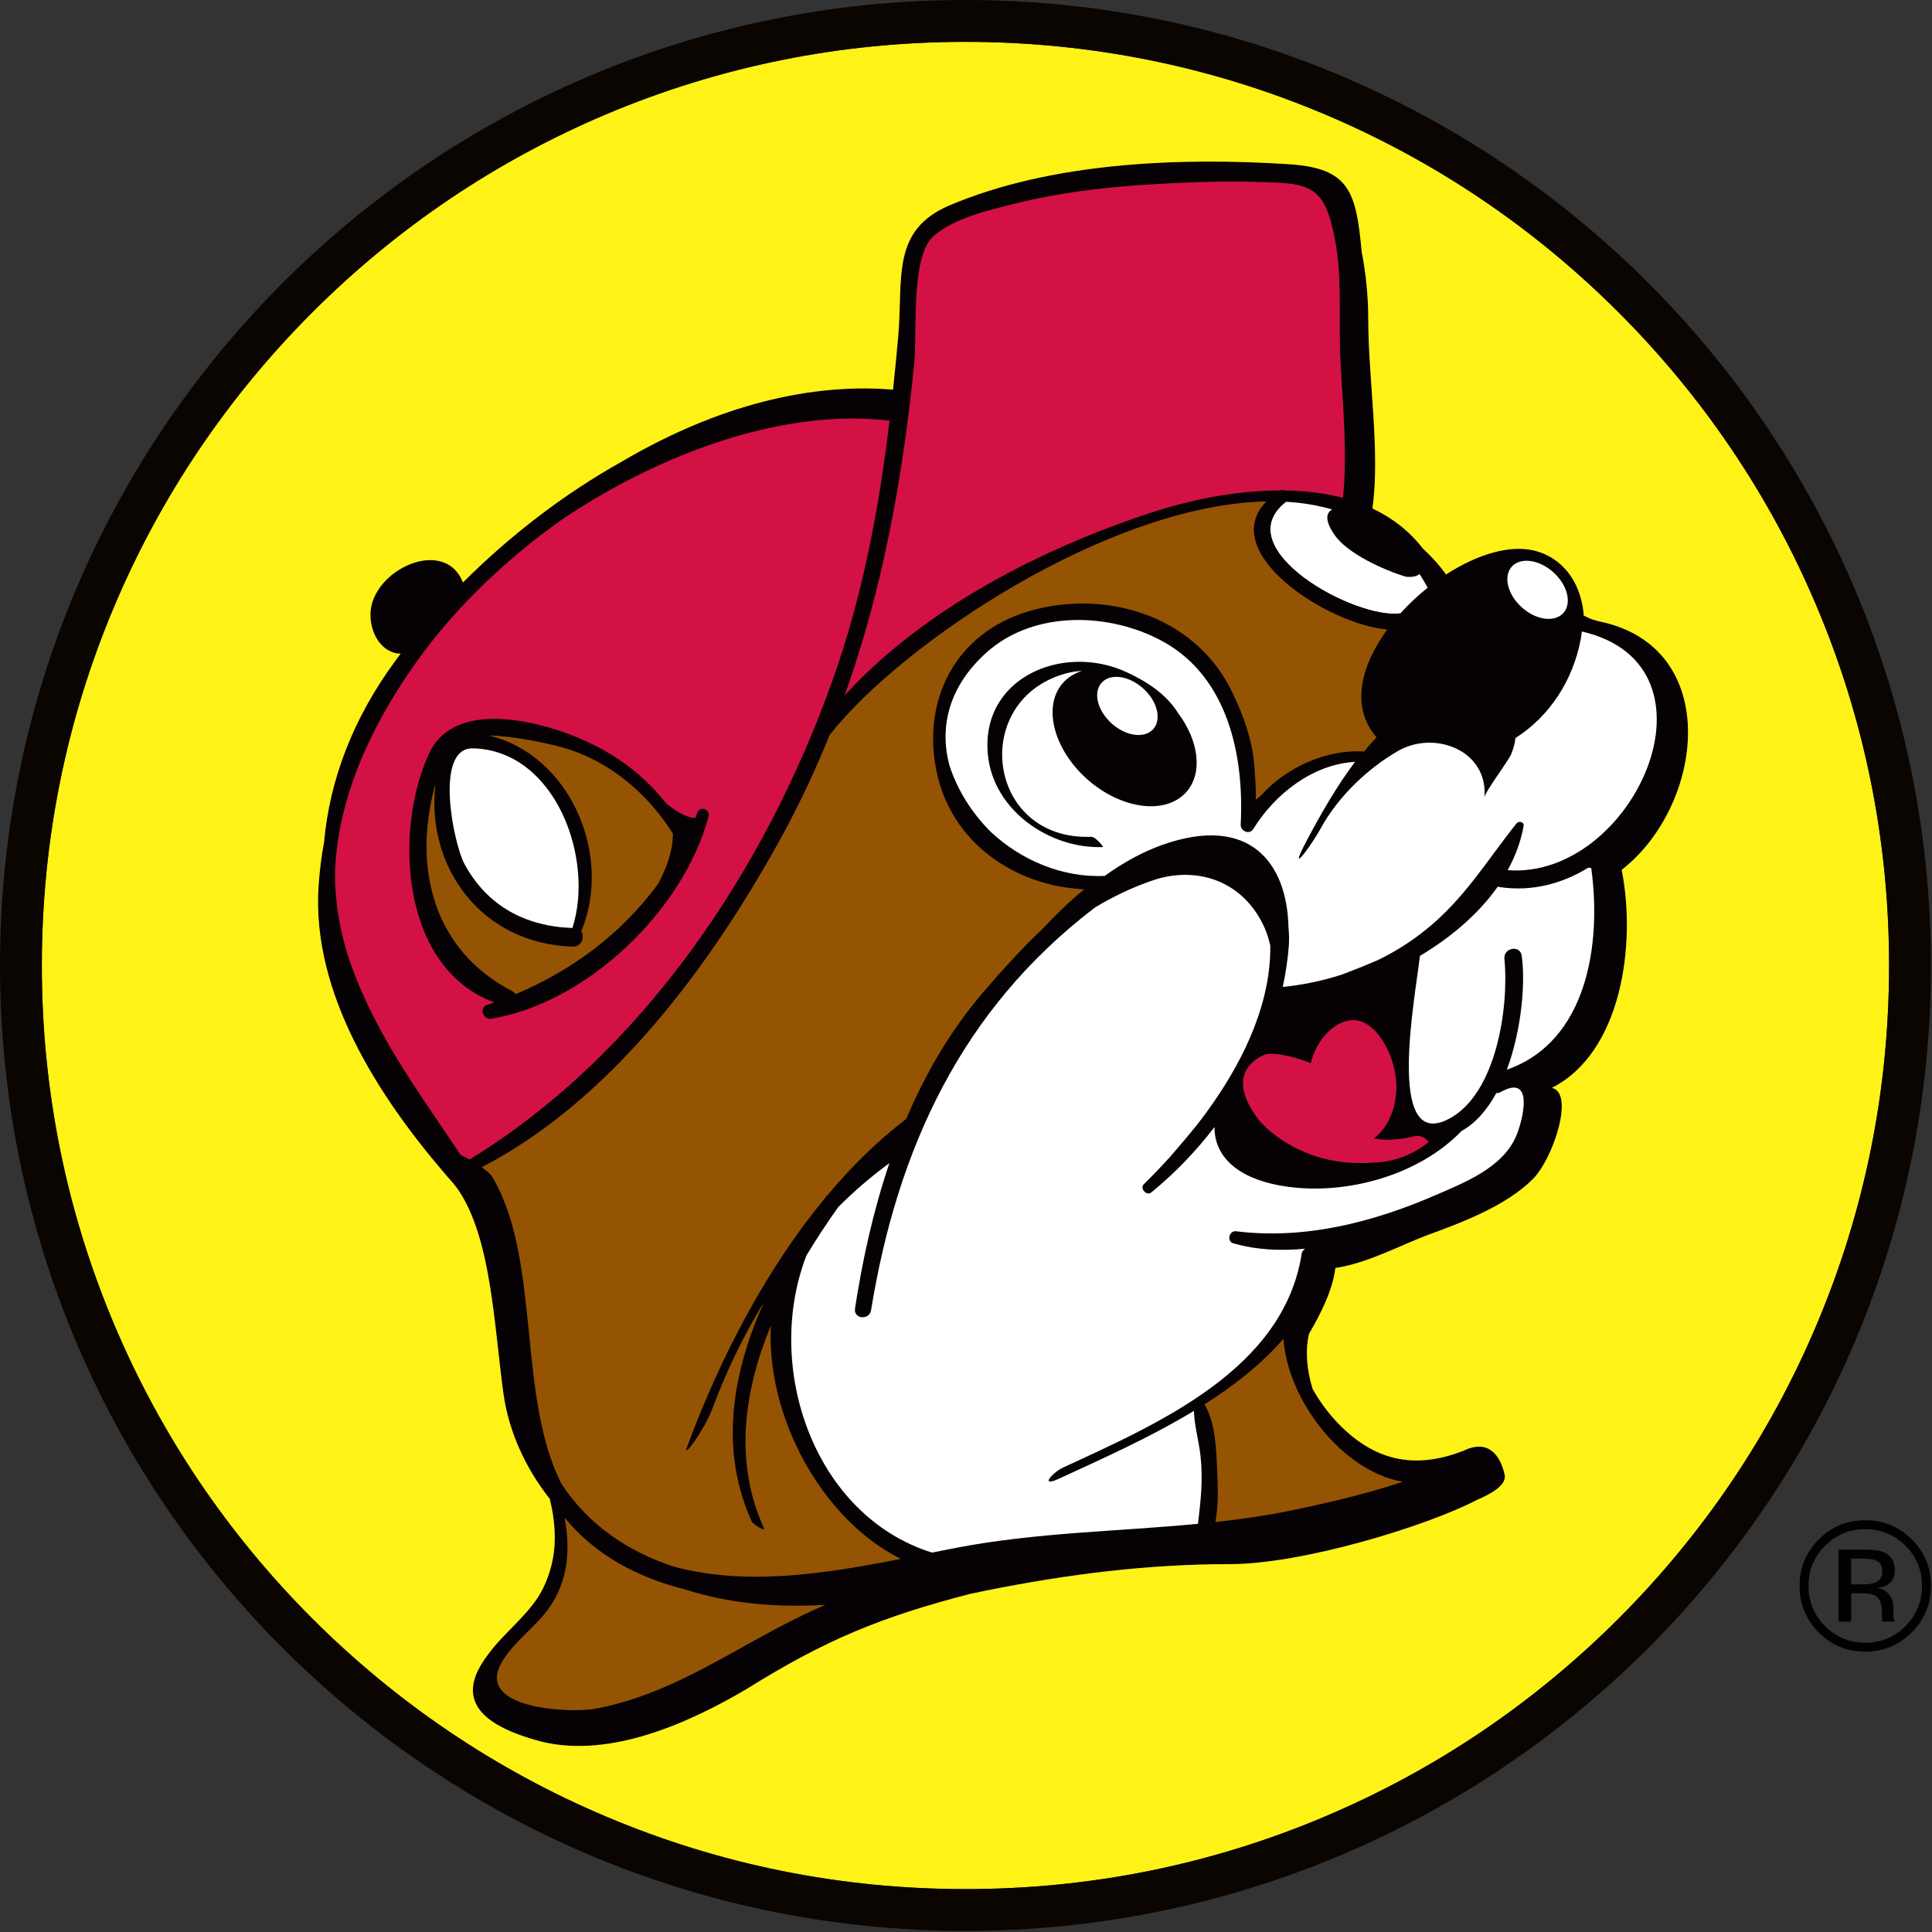<svg width="641" height="641" viewBox="0 0 641 641" fill="none" xmlns="http://www.w3.org/2000/svg">
<rect x="0" y="0" width="641" height="641" fill="#333333" stroke="none"/>
<g clip-path="url(#clip0_5083_5380)">
<path fill-rule="evenodd" clip-rule="evenodd" d="M530.732 206.176C530.643 206.162 530.572 206.136 530.465 206.124C529.754 205.912 529.046 205.698 528.281 205.503C527.395 205.29 526.452 205.076 525.514 204.881C525.5 204.686 525.5 204.473 525.473 204.278C524.797 194.815 519.899 185.993 510.151 182.972C501.542 180.312 490.179 183.826 479.759 190.589C477.646 187.608 474.999 184.676 472.054 181.945C467.489 176.031 461.789 171.734 455.347 168.7C458.008 150.289 453.964 125.272 453.964 106.31C453.964 99.014 453.305 91.224 451.793 83.553C451.793 83.513 451.793 83.487 451.784 83.447C449.955 63.884 447.895 55.804 427.903 54.492C391.579 52.112 348.703 53.798 314.953 68.164C295.567 76.435 299.668 92.451 298.018 111.569C297.485 117.482 296.933 123.395 296.295 129.272C265.652 126.714 234.424 136.586 206.407 153.079C186.914 163.943 168.877 177.972 153.59 193.254C147.535 177.651 122.91 189.227 122.91 203.908C122.91 210.69 126.977 216.779 132.925 216.886C132.41 217.561 131.894 218.236 131.396 218.929C116.909 238.51 109.382 258.946 107.518 279.38C106.631 284.208 106.009 289.126 105.689 294.097C103.399 329.48 125.449 363.656 147.872 389.72C147.891 389.732 147.891 389.732 147.891 389.758C148.779 390.771 149.665 391.8 150.554 392.794C150.554 392.806 150.573 392.806 150.573 392.832C150.573 392.832 150.59 392.794 150.59 392.78C151.053 393.368 151.495 393.988 151.939 394.609C163.035 410.818 163.906 439.598 167.012 462.198C168.77 474.98 174.363 487.107 182.404 497.297C184.801 507.097 185.069 516.897 180.204 526.928C176.066 535.415 167.172 541.541 161.739 549.192C161.721 549.205 161.721 549.243 161.704 549.269C153.447 560.277 153.678 571.142 179.954 577.924C202.873 583.391 229.097 571.391 247.649 560.437C273.836 544.085 292.336 536.487 321.807 528.852L327.329 527.698C354.633 522.248 380.731 518.964 408.109 518.964C432.128 518.964 473.317 506.376 490.095 497.605C495.331 495.405 499.967 492.492 499.219 489.243C497.551 482.071 493.307 477.455 485.267 481.466C485.267 481.48 485.254 481.48 485.254 481.48C485.214 481.48 485.201 481.492 485.16 481.492C484.934 481.57 484.72 481.635 484.488 481.741C468.703 487.547 455.69 484.405 443.939 472.226C440.795 468.958 437.885 465.071 435.505 460.809C433.551 454.542 433.02 448.187 434.316 442.523C438.01 436.256 442.217 428.053 443.051 420.704C453.702 419.124 464.534 413.212 473.624 409.786C485.623 405.419 499.794 399.967 508.545 391.232C515.396 384.379 522.502 362.543 514.885 360.944C538.122 349.155 542.936 313.151 538.051 288.616C565.533 267.187 571.713 214.725 530.737 206.185L530.732 206.176Z" fill="#060105"/>
<path fill-rule="evenodd" clip-rule="evenodd" d="M538.047 288.607C542.927 313.142 538.113 349.164 514.881 360.935C522.479 362.532 515.392 384.371 508.54 391.223C499.789 399.958 485.637 405.408 473.62 409.775C464.513 413.202 453.679 419.113 443.046 420.694C442.211 428.044 437.987 436.265 434.311 442.514C433.014 448.176 433.566 454.534 435.5 460.8C437.879 465.06 440.792 468.949 443.934 472.215C455.686 484.395 468.699 487.536 484.484 481.732C484.716 481.629 484.929 481.555 485.16 481.484C485.196 481.484 485.223 481.47 485.25 481.47C485.263 481.47 485.263 481.47 485.263 481.457C493.307 477.445 497.547 482.062 499.215 489.233C499.963 492.483 495.327 495.393 490.09 497.613C473.313 506.365 432.125 518.953 408.103 518.953C380.726 518.953 354.63 522.237 327.323 527.687L321.802 528.843C292.331 536.476 273.831 544.076 247.644 560.426C229.074 571.363 202.87 583.383 179.949 577.915C153.673 571.132 153.442 560.267 161.68 549.261C161.699 549.22 161.716 549.208 161.733 549.196C167.166 541.544 176.061 535.418 180.197 526.932C185.062 516.9 184.778 507.1 182.399 497.3C174.356 487.11 168.763 474.983 167.006 462.201C163.899 439.602 163.011 410.804 151.933 394.612C151.472 394.009 151.01 393.406 150.548 392.801C149.661 391.807 148.772 390.778 147.886 389.765C147.886 389.753 147.867 389.753 147.867 389.727C125.462 363.664 103.394 329.489 105.684 294.105C106.004 289.135 106.626 284.216 107.512 279.387C109.378 258.952 116.904 238.518 131.391 218.935C131.888 218.244 132.405 217.569 132.919 216.876C126.972 216.785 122.905 210.697 122.905 203.916C122.905 189.236 147.53 177.66 153.584 193.262C168.869 177.98 186.907 163.97 206.402 153.088C234.417 136.595 265.647 126.722 296.29 129.276C296.91 123.403 297.479 117.491 298.012 111.578C299.663 92.456 295.544 76.443 314.948 68.168C348.698 53.807 391.574 52.121 427.898 54.501C447.891 55.813 449.951 63.893 451.775 83.455C451.775 83.495 451.788 83.522 451.788 83.558C453.301 91.246 453.973 99.022 453.973 106.319C453.973 125.281 458.003 150.298 455.338 168.704C461.786 171.743 467.485 176.058 472.045 181.948C475.012 184.685 477.637 187.612 479.768 190.597C490.193 183.848 501.556 180.316 510.147 182.981C519.894 185.997 524.793 194.82 525.469 204.285C526.301 204.747 527.227 205.155 528.272 205.51C529.037 205.706 529.745 205.919 530.474 206.132C530.568 206.145 530.634 206.17 530.723 206.183C571.699 214.723 565.519 267.185 538.038 288.613L538.047 288.607ZM602.682 201.052C587.235 164.566 565.168 131.795 536.992 103.636C508.852 75.496 476.076 53.393 439.576 37.946C401.812 21.987 361.689 13.89 320.306 13.89C278.939 13.89 238.815 21.987 201.035 37.946C164.551 53.393 131.76 75.496 103.619 103.636C75.481 131.795 53.376 164.566 37.949 201.052C21.97 238.815 13.874 278.973 13.874 320.341C13.874 361.724 21.97 401.83 37.949 439.61C53.376 476.094 75.481 508.868 103.619 537.025C131.76 565.147 164.551 587.268 201.035 602.696C238.815 618.674 278.939 626.771 320.306 626.771C361.689 626.771 401.812 618.674 439.576 602.696C476.076 587.268 508.852 565.147 536.992 537.025C565.168 508.868 587.235 476.094 602.682 439.61C618.659 401.83 626.752 361.724 626.752 320.341C626.752 278.973 618.659 238.815 602.682 201.052Z" fill="#FFF216"/>
<path fill-rule="evenodd" clip-rule="evenodd" d="M537.019 537.017C508.879 565.14 476.084 587.26 439.584 602.689C401.823 618.667 361.698 626.763 320.315 626.763C278.947 626.763 238.824 618.667 201.044 602.689C164.56 587.26 131.786 565.14 103.628 537.017C75.49 508.859 53.385 476.105 37.958 439.602C21.979 401.823 13.884 361.717 13.884 320.332C13.884 278.966 21.979 238.824 37.958 201.044C53.385 164.557 75.49 131.786 103.628 103.627C131.786 75.491 164.56 53.384 201.044 37.941C238.824 21.978 278.947 13.885 320.315 13.885C361.698 13.885 401.823 21.978 439.584 37.941C476.084 53.384 508.879 75.491 537.019 103.627C565.159 131.786 587.258 164.557 602.687 201.044C618.668 238.824 626.761 278.966 626.761 320.332C626.761 361.717 618.668 401.823 602.687 439.602C587.258 476.105 565.159 508.859 537.019 537.017ZM320.315 0C143.397 0 0 143.415 0 320.332C0 497.248 143.397 640.63 320.315 640.63C497.231 640.63 640.646 497.248 640.646 320.332C640.646 143.415 497.231 0 320.315 0Z" fill="#0A0500"/>
<path fill-rule="evenodd" clip-rule="evenodd" d="M527.854 287.327C527.574 287.505 527.271 287.684 526.987 287.844C527.343 287.894 527.663 287.946 527.943 287.984C527.907 287.772 527.894 287.541 527.854 287.327Z" fill="#060105"/>
<path fill-rule="evenodd" clip-rule="evenodd" d="M528.281 205.5C527.253 205.147 526.31 204.737 525.478 204.276C525.491 204.471 525.491 204.684 525.514 204.879C526.457 205.075 527.395 205.287 528.285 205.5H528.281Z" fill="#060105"/>
<path fill-rule="evenodd" clip-rule="evenodd" d="M150.569 392.821C150.569 392.808 150.552 392.808 150.552 392.782C150.997 393.387 151.475 393.99 151.937 394.593C151.492 393.973 151.049 393.35 150.589 392.765L150.569 392.815V392.821Z" fill="#060105"/>
<path fill-rule="evenodd" clip-rule="evenodd" d="M275.256 243.848C275.256 243.862 275.256 243.862 275.256 243.862C275.256 243.848 275.273 243.848 275.273 243.822C275.273 243.836 275.256 243.836 275.256 243.836V243.848Z" fill="#060105"/>
<path fill-rule="evenodd" clip-rule="evenodd" d="M473.775 377.552C473.193 377.501 472.623 377.41 472.076 377.285C472.445 377.464 472.765 377.676 473.032 377.89C473.281 377.787 473.53 377.678 473.775 377.552Z" fill="#060105"/>
<path fill-rule="evenodd" clip-rule="evenodd" d="M444.696 323.474C448.834 322.177 452.883 320.581 456.789 318.716C452.598 320.474 448.513 322.071 444.696 323.474Z" fill="#060105"/>
<path fill-rule="evenodd" clip-rule="evenodd" d="M399.656 465.931C403.314 472.287 403.526 480.684 403.828 487.876C404.059 493.432 404.325 499.397 403.243 504.989C411.586 504.066 419.895 502.877 428.133 501.19C440.667 498.616 453.239 495.669 465.416 491.638C445.391 488.088 427.245 464.688 425.825 444.183C418.581 452.544 409.492 459.682 399.656 465.931Z" fill="#945403"/>
<path fill-rule="evenodd" clip-rule="evenodd" d="M227.071 527.271C211.732 523.418 197.601 516.103 187.338 503.534C189.521 515.305 188.367 526.985 179.437 536.911C175.124 541.687 168.857 546.64 165.962 552.481C158.649 567.305 189.912 568.37 197.493 566.933C223.663 562.015 243.351 546.888 266.75 535.685C269.095 534.568 271.438 533.503 273.817 532.472C257.821 533.36 242.162 532.153 227.071 527.271Z" fill="#945403"/>
<path fill-rule="evenodd" clip-rule="evenodd" d="M471.097 317.153C469.624 330.486 459.556 382.346 480.721 371.215C496.502 362.94 500.692 334.108 499.13 318.148C498.775 314.456 504.349 313.354 504.883 317.119C506.16 326.35 504.781 341.885 499.945 354.899C526.63 345.578 531.422 313.214 527.943 288.004C527.658 287.952 527.343 287.9 526.986 287.861C518.306 293.205 508.202 295.922 497.48 294.305C497.284 294.267 497.107 294.215 496.929 294.164C490.54 303.253 481.379 311.01 471.097 317.153Z" fill="white"/>
<path fill-rule="evenodd" clip-rule="evenodd" d="M464.632 203.494C467.386 200.44 470.438 197.565 473.673 194.989C472.819 193.41 471.916 191.884 470.973 190.447C470.136 191.154 468.753 191.563 466.465 191.35C459.467 189.276 446.934 183.684 442.745 177.397C439.798 173.171 439.655 170.244 442.017 169.051C437.133 167.614 431.986 166.778 426.624 166.479C406.756 182.047 449.759 205.696 464.632 203.494Z" fill="white"/>
<path fill-rule="evenodd" clip-rule="evenodd" d="M381.777 170.136C394.543 165.927 409.972 162.697 424.92 162.715C425.38 162.519 425.825 162.537 426.233 162.724C432.891 162.817 439.441 163.56 445.586 165.175C447.094 149.942 445.519 134.869 444.733 119.568C444.042 106.252 445.462 92.207 442.852 79.122C440.011 64.92 436.85 61.174 423.908 60.587C415.528 60.218 407.149 60.111 398.786 60.391C377.961 61.067 356.532 62.522 336.275 67.674C327.718 69.837 316.799 72.288 309.823 78.254C302.082 84.856 304.319 110.176 303.36 120.08C299.595 158.377 292.868 195.322 280.244 230.723C306.733 201.731 345.561 182.095 381.777 170.127V170.136Z" fill="#D31145"/>
<path fill-rule="evenodd" clip-rule="evenodd" d="M142.262 250.169C149.54 234.191 171.68 237.776 185.953 242.571C200.281 247.382 212.157 255.248 220.963 266.502C223.751 268.775 227.675 271.42 230.657 271.349C230.889 270.764 231.137 270.196 231.368 269.609C232.308 267.213 235.716 268.581 235.06 270.977C226.822 301.869 194.919 332.743 162.962 337.996C160.352 338.405 158.843 334.305 161.506 333.434C162.34 333.149 163.176 332.866 164.011 332.565C133.154 321.308 130.509 276.019 142.262 250.169ZM155.807 384.708C213.419 349.307 254.004 288.27 276.321 225.456C286.244 197.476 291.643 168.748 295.14 139.563C259.686 135.372 219.366 150.409 186.93 172.018C168.341 185.134 152.097 200.743 140.272 216.739C124.507 238.007 111.777 263.626 111.12 290.364C111.228 299.844 112.808 309.467 116.127 319.09C124.436 343.111 138.995 362.391 152.859 383.234C153.694 383.589 154.707 384.086 155.807 384.708Z" fill="#D31145"/>
<path fill-rule="evenodd" clip-rule="evenodd" d="M497.907 362.32C497.391 362.606 496.893 362.692 496.452 362.657C493.449 368.125 489.632 372.635 484.929 375.228C470.742 389.964 446.863 396.496 427.032 393.709C412.776 391.738 402.922 385.134 402.94 373.931C396.779 381.992 389.695 389.324 381.955 395.645C380.429 396.887 378.084 394.294 379.452 392.946C382.363 390.087 385.311 387.033 388.205 383.82C391.152 380.447 394.294 376.753 397.436 372.831C409.509 357.225 419.381 339.009 421.174 320.35C421.404 318.007 421.475 315.842 421.457 313.782C420.606 309.733 418.953 305.81 416.308 302.1C408.479 291.075 395.163 287.754 382.363 292.121C375.688 294.412 369.384 297.43 363.403 301.017C363.171 301.194 362.94 301.355 362.711 301.532C318.965 335.156 297.75 381.069 288.996 434.72C288.499 437.864 283.92 437.704 283.654 434.916C283.654 434.916 283.654 434.916 283.654 434.93C283.654 434.916 283.654 434.916 283.654 434.89C283.639 434.678 283.639 434.447 283.666 434.199C286.151 417.989 289.755 401.622 295.082 385.909C289.044 390.328 283.399 395.195 278.144 400.448C274.523 405.527 270.936 410.924 267.563 416.534C253.271 453.533 269.977 502.817 309.213 515.121C311.966 514.57 314.699 514.037 317.416 513.505C343.903 508.428 370.855 508.126 397.467 505.57C398.356 498.06 399.19 490.869 398.301 483.022C397.716 477.749 396.278 473.204 396.119 468.109C381.295 477.075 365.156 484.211 351.414 490.568C344.685 493.693 349.178 488.543 352.746 486.892C384.294 472.281 425.962 454.35 431.91 415.789C431.987 415.29 432.406 414.775 433.009 414.298C424.95 415.078 416.871 414.723 409.185 412.504C406.913 411.864 407.8 408.243 410.09 408.509C432.726 411.314 455.188 405.633 475.955 396.667C485.81 392.388 498.521 387.506 503.05 376.889C505.359 371.422 509.083 356.046 497.903 362.313L497.907 362.32Z" fill="white"/>
<path fill-rule="evenodd" clip-rule="evenodd" d="M460.286 208.838C440.047 206.956 403.774 183.163 420.215 166.368C368.036 167.364 299.383 213.188 275.273 243.831C275.254 243.843 275.254 243.843 275.254 243.87C270.301 256.102 264.603 268.157 257.999 280.016C235.291 320.832 202.624 365.146 159.821 387.248C159.943 387.353 160.068 387.445 160.21 387.533C161.666 388.618 162.837 389.664 163.317 390.464C179.598 417.839 171.449 462.88 186.219 492.193C195.239 506.04 208.465 514.829 223.609 519.799C247.913 526.297 273.905 522.107 298.867 517.208C272.626 504.141 254.145 469.893 255.762 439.784C246.813 461.515 243.458 484.985 253.454 507.034C254.003 508.242 249.867 505.809 249.387 504.726C238.504 480.759 243.031 455.246 253.488 431.99C246.635 443.192 240.919 455.14 236.322 467.408C234.919 471.136 232.752 474.688 230.569 477.99C230.284 478.433 226.787 483.315 227.959 480.101C236.996 455.495 249.938 429.13 266.697 406.477C268.864 403.566 271.101 400.707 273.391 397.938C273.657 397.565 273.905 397.191 274.171 396.837C274.208 396.772 274.297 396.734 274.385 396.734C282.374 387.165 291.144 378.501 300.66 371.239C307.122 356.008 315.485 341.68 326.35 329.039C332.404 321.99 338.99 314.677 346.163 307.911C350.46 303.315 354.988 298.947 359.727 295.04C336.807 294.012 315.45 279.665 310.656 255.591C305.88 231.73 317.331 209.893 341.369 202.792C366.579 195.354 396.159 204.141 408.461 228.944C412.438 236.968 415.599 245.525 416.202 254.563C416.451 258.113 416.753 261.752 416.663 265.338C417.214 264.86 417.834 264.344 418.581 263.723C426.8 254.563 440.241 248.525 452.562 249.342C453.91 247.728 455.276 246.129 456.718 244.62C447.997 234.66 451.459 220.901 460.286 208.845V208.838Z" fill="#945403"/>
<path fill-rule="evenodd" clip-rule="evenodd" d="M147.872 389.713C147.872 389.727 147.889 389.727 147.889 389.753C147.889 389.739 147.872 389.739 147.872 389.713Z" fill="#060105"/>
<path fill-rule="evenodd" clip-rule="evenodd" d="M460.286 208.838C461.634 207.01 463.071 205.217 464.632 203.495C449.759 205.697 406.756 182.047 426.624 166.498C424.529 166.369 422.381 166.337 420.215 166.369C403.774 183.164 440.046 206.953 460.286 208.834V208.838Z" fill="#060105"/>
<path fill-rule="evenodd" clip-rule="evenodd" d="M424.92 162.716C425.364 162.716 425.789 162.716 426.233 162.725C425.825 162.533 425.38 162.516 424.92 162.716Z" fill="#060105"/>
<path fill-rule="evenodd" clip-rule="evenodd" d="M379.258 228.403C374.57 224.142 368.356 223.308 365.497 226.522C362.586 229.769 364.113 235.788 368.818 240.032C373.54 244.274 379.736 245.127 382.612 241.914C385.488 238.682 384.015 232.629 379.258 228.403Z" fill="white"/>
<path fill-rule="evenodd" clip-rule="evenodd" d="M393.637 262.739C386.856 270.444 372.172 268.598 360.829 258.638C349.537 248.66 345.844 234.333 352.625 226.627C354.313 224.71 356.496 223.379 358.981 222.614C357.278 222.679 355.661 222.898 354.154 223.291C321.592 231.688 326.99 278.912 362.017 277.635C363.474 277.557 366.261 281.026 365.888 281.043C348.401 281.7 329.635 269.006 327.77 250.506C325.214 224.887 352.574 213.276 373.7 222.971C380.481 226.095 386.89 230.249 390.815 236.516C397.721 245.678 399.176 256.436 393.637 262.739ZM524.819 209.512C524.73 210.419 524.593 211.325 524.433 212.211C521.857 225.669 514.222 237.6 502.806 244.861C502.61 246.673 502.098 248.572 501.244 250.543C500.39 252.068 498.704 254.536 497.035 257.004C497.022 257.018 497.022 257.083 497 257.094L496.946 257.109C494.744 260.374 492.595 263.588 492.524 264.529C492.684 262.416 492.511 260.463 492.026 258.688C489.062 247.432 474.47 243.17 463.997 249.065C453.839 254.835 443.88 264.441 438.269 274.702C438.002 275.181 437.719 275.696 437.4 276.21C433.777 282.319 427.208 290.857 433.672 278.643C438.216 270.085 443.4 260.996 449.564 252.776C435.553 253.556 422.966 263.447 415.811 275.056C414.551 277.08 411.532 275.749 411.638 273.565C412.827 250.982 407.537 224.778 385.842 212.83C368.39 203.242 343.304 202.301 327.467 216.345C314.649 227.726 311.667 241.325 314.952 253.753C317.474 261.777 322.23 269.554 328.781 276.052C338.707 285.336 352.43 291.265 366.525 290.608C372.616 286.224 379.025 282.656 385.7 280.294C414.603 270.085 427.048 286.295 427.494 307.706C427.723 309.96 427.759 312.268 427.544 314.595C427.172 318.909 426.515 323.205 425.592 327.448C432.268 326.772 438.854 325.406 445.208 323.347C449.025 321.908 453.091 320.294 457.265 318.483C462.822 315.767 468.112 312.464 472.975 308.54C485.81 298.244 493.178 285.727 503.157 273.175C503.887 272.268 505.751 272.642 505.501 274.027C504.594 279.192 502.752 284.093 500.212 288.709C541.913 291.886 573.995 220.84 524.819 209.512Z" fill="white"/>
<path fill-rule="evenodd" clip-rule="evenodd" d="M218.372 293.205C221.248 287.824 223.308 282.055 223.254 276.57C214.36 262.42 200.814 251.306 184.196 247.346C180.521 246.476 170.525 244.203 162.234 244.025C188.813 250.383 203.477 283.263 192.859 309.023C194.068 310.834 193.002 314.136 190.089 314.065C159.572 313.194 141.231 287.452 144.481 260.112C144.339 260.537 144.214 260.963 144.107 261.389C137.041 288.606 144.071 315.396 169.886 328.818C170.42 329.084 170.809 329.438 171.076 329.847C190.109 321.84 206.424 309.537 218.372 293.205Z" fill="#945403"/>
<path fill-rule="evenodd" clip-rule="evenodd" d="M189.912 307.887C197.316 284.985 184.338 249.015 156.978 248.287C143.842 247.95 150.535 279.996 154.05 286.565C161.595 300.572 174.324 307.354 189.912 307.887Z" fill="white"/>
<path fill-rule="evenodd" clip-rule="evenodd" d="M449.243 338.458C443.028 338.318 436.939 344.619 434.862 352.714C430.193 350.887 424.564 349.253 420.179 349.715C420.179 349.715 418.475 350.247 416.647 351.543C414.551 353.052 412.332 355.608 412.403 359.656C412.468 362.746 413.877 366.687 417.747 371.694C417.747 371.694 425.56 381.512 441.04 384.814C445.337 385.737 450.218 386.145 455.704 385.719C455.704 385.719 465.611 385.95 473.994 378.884C473.994 378.884 473.656 378.387 473.032 377.89C472.765 377.678 472.445 377.462 472.076 377.285C471.631 377.073 471.115 376.931 470.545 376.877C469.981 376.839 469.357 376.891 468.646 377.144C468.646 377.144 461.282 378.973 455.846 377.677C458.813 375.492 461.153 371.87 462.381 367.468C462.911 365.497 463.231 363.384 463.285 361.182C463.378 357.454 462.559 353.512 461.153 349.998C458.618 343.624 454.088 338.564 449.243 338.458Z" fill="#D31145"/>
<path fill-rule="evenodd" clip-rule="evenodd" d="M622.908 517.985C621.862 517.382 620.14 517.097 617.778 517.097H614.175V525.654H617.992C619.802 525.654 621.137 525.477 622.022 525.105C623.691 524.483 624.51 523.24 624.51 521.447C624.51 519.725 623.976 518.553 622.908 517.985ZM618.401 514.134C621.382 514.134 623.566 514.417 624.95 514.985C627.437 516.014 628.661 518.039 628.661 521.038C628.661 523.169 627.882 524.749 626.321 525.76C625.466 526.277 624.314 526.667 622.819 526.897C624.687 527.199 626.036 527.982 626.903 529.242C627.775 530.502 628.18 531.744 628.18 532.934V534.674C628.18 535.243 628.225 535.828 628.247 536.466C628.3 537.088 628.376 537.496 628.496 537.71L628.656 538.011H624.607C624.568 537.908 624.559 537.851 624.545 537.782C624.532 537.677 624.505 537.603 624.492 537.496L624.39 536.733V534.834C624.39 532.081 623.66 530.27 622.152 529.384C621.262 528.868 619.7 528.621 617.48 528.621H614.179V538.013H610.01V514.134H618.401ZM605.53 512.855C609.205 509.179 613.645 507.35 618.846 507.35C624.083 507.35 628.523 509.179 632.211 512.855C635.873 516.53 637.683 520.95 637.683 526.134C637.683 531.355 635.873 535.811 632.211 539.504C628.54 543.178 624.083 545.025 618.846 545.025C613.627 545.025 609.169 543.178 605.494 539.504C601.855 535.811 600.026 531.355 600.026 526.134C600.026 520.95 601.855 516.53 605.53 512.855ZM634.293 541.58C630.013 545.859 624.861 547.99 618.828 547.99C612.773 547.99 607.626 545.859 603.381 541.58C599.172 537.319 597.059 532.153 597.059 526.099C597.059 520.116 599.19 514.985 603.452 510.724C607.697 506.481 612.826 504.386 618.828 504.386C624.861 504.386 630.013 506.481 634.293 510.724C638.551 514.968 640.664 520.098 640.664 526.099C640.664 532.153 638.551 537.302 634.293 541.58Z" fill="#030002"/>
<path fill-rule="evenodd" clip-rule="evenodd" d="M518.711 203.371C515.819 206.602 509.622 205.768 504.919 201.524C500.176 197.282 498.704 191.226 501.564 188.013C504.456 184.801 510.636 185.615 515.357 189.86C520.099 194.104 521.572 200.158 518.711 203.371Z" fill="white"/>
</g>
<defs>
<clipPath id="clip0_5083_5380">
<rect width="640.664" height="640.63" fill="white"/>
</clipPath>
</defs>
</svg>
